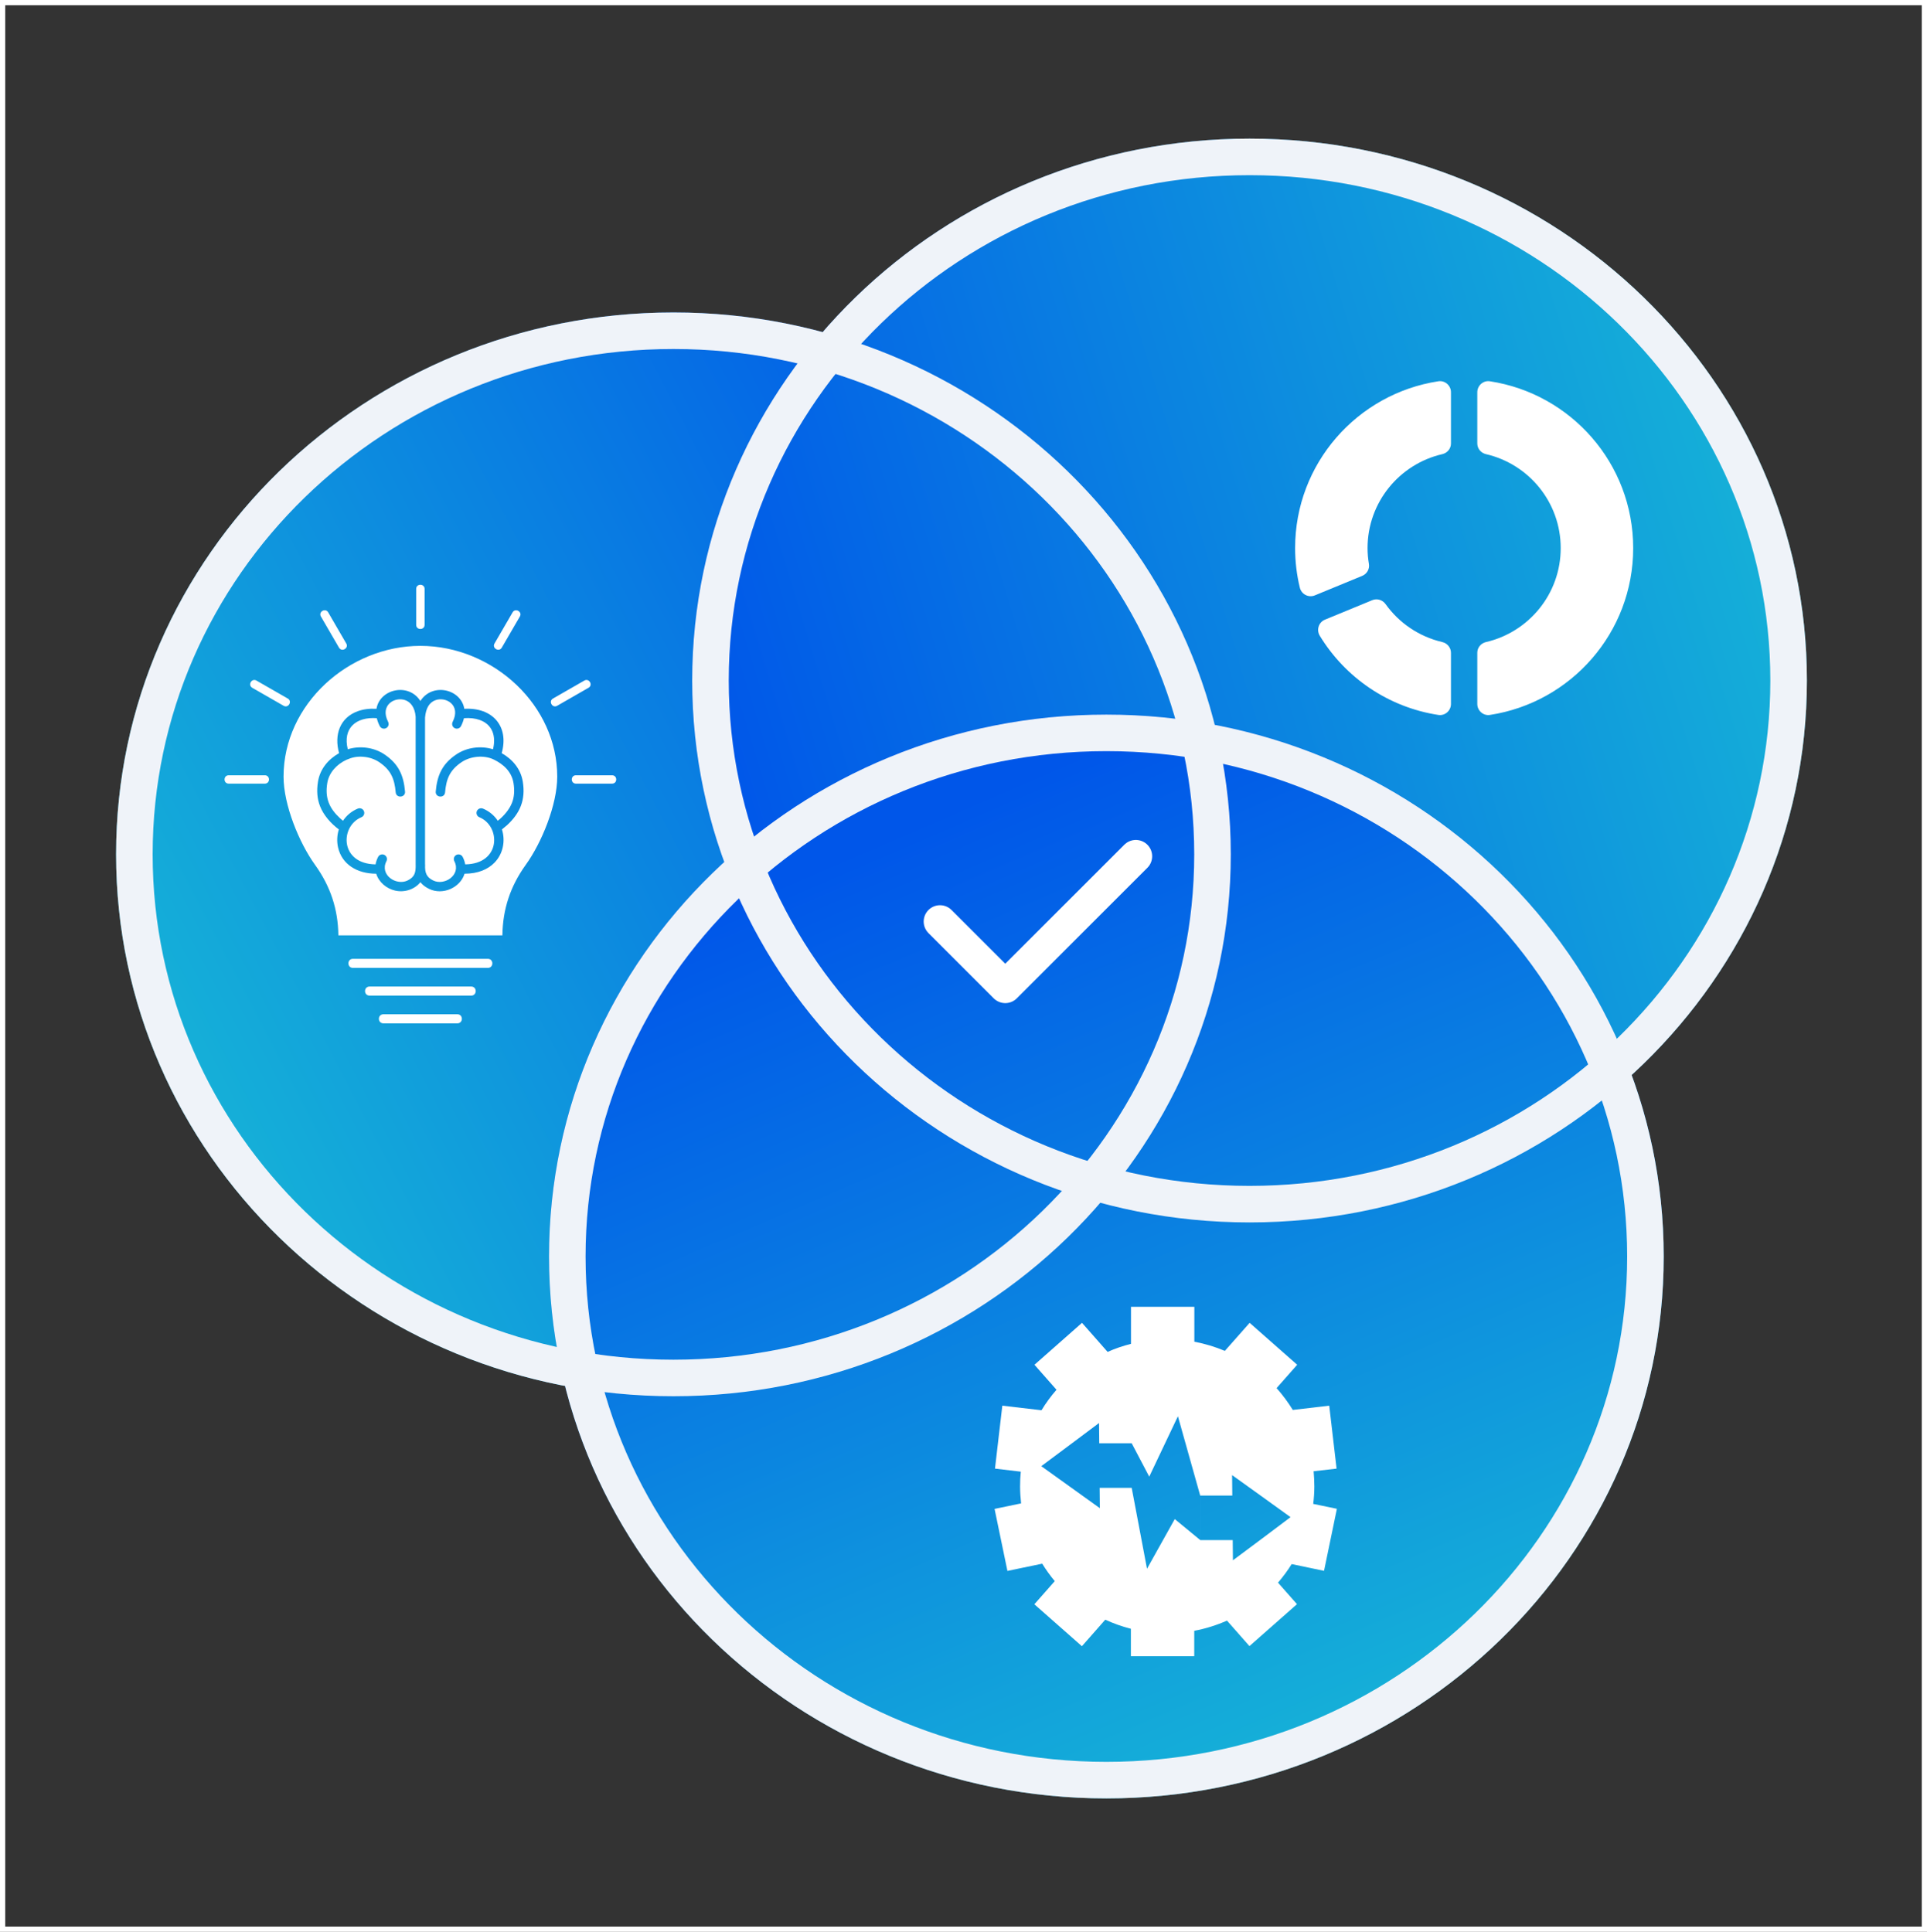 <svg width="369" height="370" viewBox="0 0 369 370" fill="none" xmlns="http://www.w3.org/2000/svg">
<rect x="0" y="0" width="369" height="370" fill="#333333" stroke="none"/>
<rect x="0.5" y="0.5" width="368" height="369" stroke="white"/>
<path d="M128.957 267.422C187.9 267.422 235.683 220.954 235.683 163.633C235.683 106.312 187.9 59.844 128.957 59.844C70.013 59.844 22.23 106.312 22.23 163.633C22.23 220.954 70.013 267.422 128.957 267.422Z" fill="url(#paint0_linear_526_409)"/>
<path d="M239.273 234.129C298.217 234.129 346 187.661 346 130.34C346 73.019 298.217 26.551 239.273 26.551C180.33 26.551 132.547 73.019 132.547 130.34C132.547 187.661 180.33 234.129 239.273 234.129Z" fill="url(#paint1_linear_526_409)"/>
<path d="M211.857 344.446C270.801 344.446 318.584 297.978 318.584 240.656C318.584 183.335 270.801 136.867 211.857 136.867C152.914 136.867 105.131 183.335 105.131 240.656C105.131 297.978 152.914 344.446 211.857 344.446Z" fill="url(#paint2_linear_526_409)"/>
<path d="M128.957 63.344C186.06 63.344 232.183 108.336 232.183 163.633C232.183 218.93 186.06 263.922 128.957 263.922C71.853 263.922 25.73 218.93 25.73 163.633C25.73 108.336 71.853 63.344 128.957 63.344Z" stroke="#EFF3F9" stroke-width="7"/>
<path d="M239.273 30.051C296.376 30.051 342.5 75.043 342.5 130.34C342.5 185.637 296.376 230.629 239.273 230.629C182.17 230.629 136.047 185.637 136.047 130.34C136.047 75.043 182.17 30.051 239.273 30.051Z" stroke="#EFF3F9" stroke-width="7"/>
<path d="M211.857 140.367C268.96 140.367 315.084 185.36 315.084 240.656C315.084 295.953 268.96 340.945 211.857 340.945C154.754 340.945 108.631 295.953 108.631 240.656C108.631 185.36 154.754 140.367 211.857 140.367Z" stroke="#EFF3F9" stroke-width="7"/>
<path fill-rule="evenodd" clip-rule="evenodd" d="M98.156 117.284C98.684 116.371 100.077 117.169 99.549 118.08L96.088 124.041C95.559 124.953 94.168 124.155 94.695 123.245L98.156 117.284ZM111.888 130.349C112.806 129.825 113.606 131.208 112.689 131.734L106.694 135.175C105.779 135.7 104.975 134.316 105.893 133.79L111.888 130.349ZM117.206 148.491C118.265 148.491 118.265 150.089 117.206 150.089H110.284C109.226 150.089 109.226 148.491 110.284 148.491H117.206ZM43.794 150.089C42.736 150.089 42.736 148.491 43.794 148.491H50.716C51.774 148.491 51.774 150.089 50.716 150.089H43.794ZM48.311 131.734C47.394 131.209 48.195 129.824 49.111 130.349L55.107 133.79C56.025 134.316 55.221 135.7 54.306 135.175L48.311 131.734ZM61.451 118.08C60.924 117.168 62.316 116.372 62.844 117.284L66.305 123.245C66.832 124.155 65.441 124.953 64.912 124.041L61.451 118.08ZM98.957 131.222C94.108 126.581 87.477 123.701 80.5 123.701C66.784 123.701 54.297 134.871 54.297 148.749C54.297 154.154 57.28 161.413 60.314 165.625C63.269 169.73 64.73 174.113 64.796 179.147H96.204C96.27 174.113 97.731 169.73 100.686 165.625C103.719 161.414 106.703 154.154 106.703 148.749C106.703 141.927 103.677 135.74 98.957 131.222ZM70.765 190.689C69.615 190.689 69.615 188.951 70.765 188.951H90.234C91.384 188.951 91.384 190.689 90.234 190.689H70.765ZM67.582 185.38C66.432 185.38 66.432 183.642 67.582 183.642H93.418C94.568 183.642 94.568 185.38 93.418 185.38H67.582ZM73.418 196C72.268 196 72.268 194.262 73.418 194.262H87.582C88.732 194.262 88.732 196 87.582 196H73.418ZM91.853 137.891C94.353 138.779 95.016 141.053 94.404 143.507C92.093 142.784 89.402 143.135 87.397 144.479C84.651 146.318 83.714 148.52 83.439 151.606C83.337 152.775 85.125 152.932 85.227 151.76C85.456 149.186 86.13 147.486 88.403 145.963C90.12 144.812 92.706 144.58 94.533 145.464C96.442 146.389 97.978 147.808 98.332 149.98C98.575 151.465 98.459 152.692 98.041 153.764C97.55 155.021 96.512 156.265 95.323 157.204C94.66 156.207 93.706 155.379 92.488 154.873C92.029 154.684 91.504 154.9 91.313 155.356C91.123 155.811 91.34 156.335 91.798 156.525C95.915 158.226 95.981 165.46 89.081 165.552C89 165.05 88.829 164.572 88.6 164.128C88.374 163.69 87.835 163.516 87.392 163.74C86.951 163.964 86.776 164.501 87.001 164.941C88.353 167.57 85.129 169.692 82.96 168.643C81.619 167.995 81.346 167.085 81.404 165.658C81.407 165.596 81.402 165.534 81.392 165.473V137.42C81.558 135.534 82.273 134.513 83.377 134.107C85.372 133.373 88.326 135.024 86.676 138.264C86.452 138.705 86.63 139.242 87.074 139.465C87.517 139.687 88.057 139.511 88.281 139.069C88.55 138.543 88.734 138.037 88.843 137.553C90 137.468 91.012 137.592 91.853 137.891ZM68.541 136.205C69.559 135.842 70.752 135.681 72.088 135.759C72.728 131.93 78.246 130.702 80.5 134.262C82.753 130.704 88.271 131.929 88.91 135.759C94.305 135.449 97.522 139.093 96.07 144.249C98.154 145.437 99.712 147.273 100.107 149.693C100.677 153.187 99.601 155.721 97.106 158.038L96.115 158.856C96.81 161.043 96.345 163.511 94.708 165.205C93.477 166.478 91.579 167.339 88.959 167.341C88.123 170.043 84.772 171.504 82.18 170.253C81.445 169.898 80.899 169.469 80.5 168.964C79.414 170.337 77.478 170.99 75.66 170.574C73.977 170.188 72.539 168.951 72.041 167.341C68.321 167.338 65.456 165.504 64.732 162.303C64.475 161.161 64.533 159.965 64.885 158.856C63.328 157.706 61.947 156.112 61.283 154.408C60.75 153.039 60.597 151.508 60.894 149.692C61.289 147.272 62.847 145.436 64.931 144.248C63.953 140.781 65.055 137.444 68.541 136.205ZM72.156 137.553C72.265 138.037 72.449 138.543 72.718 139.069C72.942 139.51 73.483 139.687 73.925 139.465C74.368 139.243 74.546 138.706 74.323 138.264C72.673 135.024 75.627 133.373 77.622 134.107C78.616 134.473 79.451 135.471 79.592 137.277V165.623H79.595C79.62 167.052 79.455 167.959 78.04 168.642C75.871 169.69 72.646 167.569 73.999 164.94C74.225 164.501 74.05 163.964 73.609 163.739C73.167 163.515 72.626 163.689 72.401 164.127C72.172 164.572 72.001 165.049 71.92 165.551C65.032 165.459 65.079 158.231 69.203 156.524C69.662 156.334 69.879 155.811 69.688 155.355C69.498 154.899 68.972 154.683 68.513 154.872C67.294 155.377 66.341 156.206 65.678 157.203C65.481 157.048 65.294 156.89 65.121 156.729C63.053 154.809 62.198 152.866 62.669 149.98C63 147.954 64.511 146.367 66.34 145.525C67.411 145.061 68.291 144.857 69.524 144.944C70.627 145.022 71.707 145.366 72.597 145.963C74.87 147.486 75.544 149.187 75.772 151.76C75.875 152.932 77.663 152.776 77.56 151.606C77.286 148.52 76.348 146.318 73.603 144.479C71.598 143.135 68.907 142.784 66.596 143.507C65.593 139.48 68.159 137.259 72.156 137.553ZM79.693 112.792C79.693 111.736 81.307 111.736 81.307 112.792V119.675C81.307 120.731 79.693 120.731 79.693 119.675V112.792Z" fill="white"/>
<path d="M282.887 75.129V84.938C282.887 85.928 283.588 86.761 284.553 86.984C292.749 88.876 298.859 96.206 298.859 104.978C298.859 113.749 292.749 121.08 284.553 122.972C283.588 123.195 282.887 124.027 282.887 125.018V134.827C282.887 136.112 284.024 137.126 285.295 136.932C300.827 134.56 312.739 121.177 312.739 104.978C312.739 88.778 300.827 75.395 285.295 73.024C284.024 72.83 282.887 73.843 282.887 75.129Z" fill="white"/>
<path d="M262.773 114.951L253.719 118.681C252.502 119.182 252.043 120.651 252.728 121.774C257.593 129.758 265.815 135.462 275.438 136.932C276.708 137.126 277.844 136.112 277.844 134.827V125.042C277.844 124.037 277.135 123.193 276.156 122.965C271.719 121.929 267.898 119.306 265.327 115.711C264.746 114.898 263.698 114.57 262.773 114.951Z" fill="white"/>
<path d="M248 104.978C248 107.589 248.315 110.122 248.903 112.551C249.211 113.824 250.572 114.53 251.783 114.031L260.847 110.296C261.755 109.922 262.301 108.973 262.134 108.005C261.964 107.021 261.872 106.013 261.872 104.978C261.872 96.206 267.988 88.876 276.179 86.984C277.144 86.761 277.844 85.929 277.844 84.939V75.129C277.844 73.843 276.707 72.83 275.436 73.024C259.904 75.395 248 88.778 248 104.978Z" fill="white"/>
<path d="M228.705 256.975C230.737 257.365 232.691 257.952 234.547 258.733L239.295 253.36L248.399 261.391L244.453 265.865C245.606 267.155 246.641 268.561 247.56 270.046L254.534 269.226L255.941 281.28L251.545 281.788C251.623 282.726 251.682 283.683 251.682 284.66C251.682 285.813 251.604 286.926 251.467 288.04L256 288.979L253.538 300.857H253.519L247.345 299.567C246.563 300.818 245.684 302.01 244.727 303.124L248.36 307.246L239.256 315.276L234.958 310.392C232.965 311.271 230.874 311.935 228.686 312.346V317.211H216.553V311.955C214.853 311.525 213.211 310.939 211.648 310.216L207.175 315.296L198.069 307.266L201.978 302.831C201.098 301.776 200.297 300.662 199.574 299.489L192.912 300.877L190.45 288.998L195.53 287.942C195.413 286.868 195.334 285.793 195.334 284.68C195.334 283.722 195.374 282.784 195.472 281.866L190.528 281.28L191.935 269.226L199.438 270.104C200.278 268.717 201.235 267.409 202.31 266.178L198.089 261.391L207.194 253.36L212.098 258.929C213.524 258.284 215.029 257.776 216.572 257.386V250.293H228.705V256.975ZM220.068 282.82L216.728 276.469V276.43H210.494L210.457 272.547L204.928 276.688L199.398 280.812L205.006 284.836L210.613 288.861L210.576 284.968H216.708V284.97L219.639 300.463L224.953 290.948L229.818 294.953V286.415L225.559 271.254L220.068 282.82ZM235.971 286.438H229.82V294.977H236.053L236.09 298.842L241.619 294.719L247.128 290.577L241.54 286.552L235.934 282.527L235.971 286.438Z" fill="white"/>
<path d="M217.5 164L192.5 189L180 176.5" stroke="white" stroke-width="6.25" stroke-linecap="round" stroke-linejoin="round"/>
<defs>
<linearGradient id="paint0_linear_526_409" x1="220" y1="117.5" x2="40.969" y2="210.298" gradientUnits="userSpaceOnUse">
<stop stop-color="#0056E9"/>
<stop offset="1" stop-color="#15AFD8"/>
</linearGradient>
<linearGradient id="paint1_linear_526_409" x1="140" y1="156.5" x2="334.746" y2="97.368" gradientUnits="userSpaceOnUse">
<stop stop-color="#0056E9"/>
<stop offset="1" stop-color="#15AFD8"/>
</linearGradient>
<linearGradient id="paint2_linear_526_409" x1="183.5" y1="154.5" x2="258.179" y2="327.916" gradientUnits="userSpaceOnUse">
<stop stop-color="#0056E9"/>
<stop offset="1" stop-color="#15AFD8"/>
</linearGradient>
</defs>
</svg>

